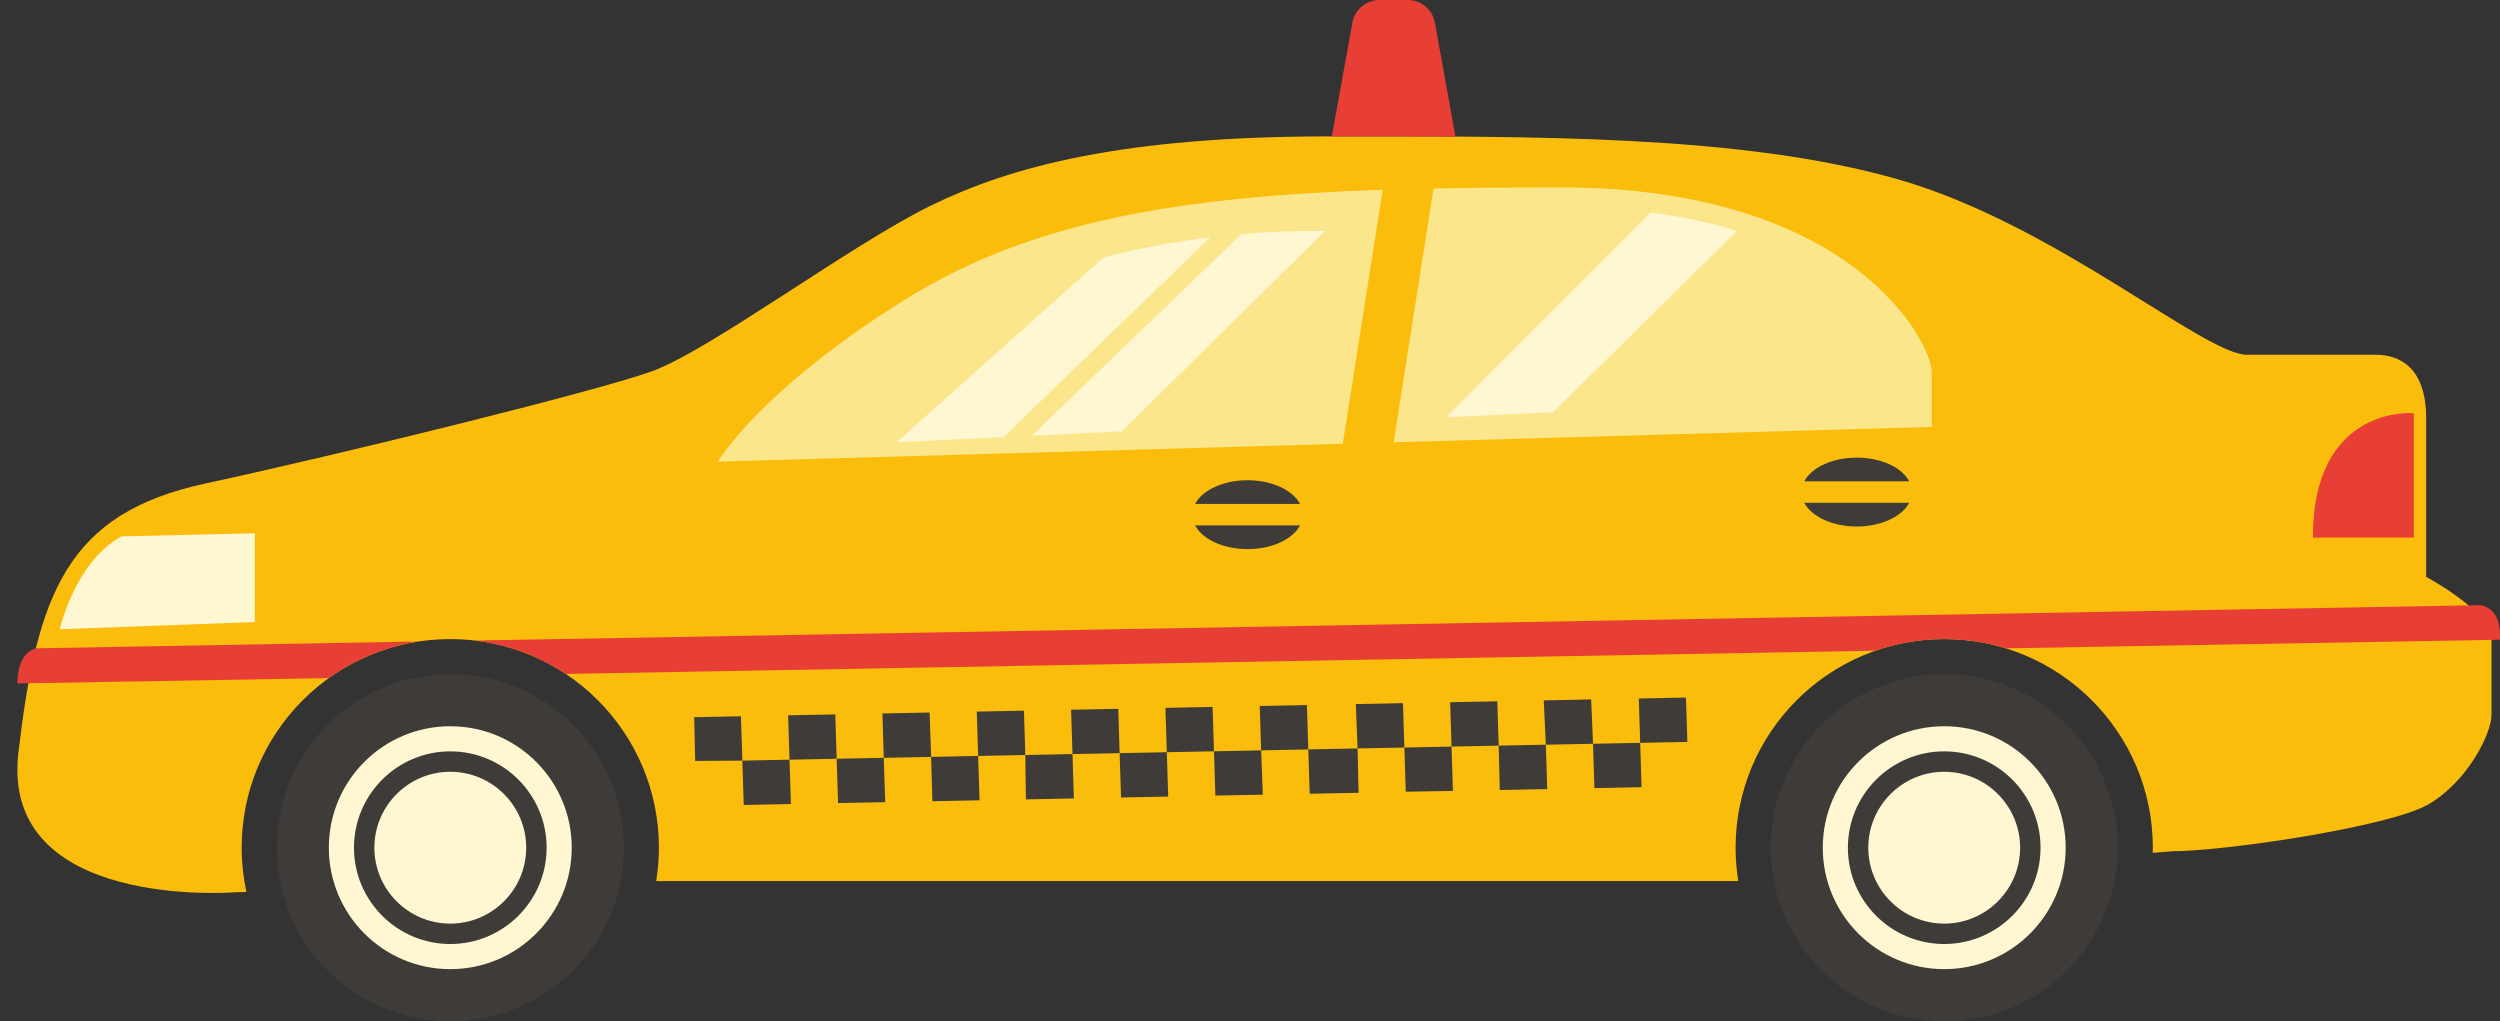 <?xml version="1.0" encoding="UTF-8"?><svg xmlns="http://www.w3.org/2000/svg" xmlns:xlink="http://www.w3.org/1999/xlink" height="205.7" preserveAspectRatio="xMidYMid meet" version="1.0" viewBox="-3.5 -0.0 503.5 205.7" width="503.5" zoomAndPan="magnify"><rect x="-3.5" y="-0.0" width="503.5" height="205.7" fill="#333333" stroke="none"/><defs><clipPath id="a"><path d="M 52 92 L 424 92 L 424 205.691 L 52 205.691 Z M 52 92"/></clipPath></defs><g><g id="change1_1"><path d="M 498.285 128.711 C 498.285 134.223 498.285 140.238 498.285 143.996 C 498.285 147.758 493.398 157.531 485.504 162.039 C 477.609 166.551 444.531 171.438 434.008 171.438 C 434.008 171.438 432.566 171.559 430.055 171.77 C 430.062 171.422 430.082 171.074 430.082 170.727 C 430.082 147.52 411.27 128.711 388.066 128.711 C 364.859 128.711 346.051 147.52 346.051 170.727 C 346.051 173.008 346.238 175.246 346.59 177.434 C 345.852 177.445 345.164 177.453 344.539 177.453 C 326.883 177.453 143.734 177.453 128.66 177.453 C 129.012 175.262 129.203 173.016 129.203 170.727 C 129.203 147.52 110.395 128.711 87.188 128.711 C 63.984 128.711 45.172 147.52 45.172 170.727 C 45.172 173.785 45.508 176.77 46.133 179.645 L 43.816 179.707 C 43.816 179.707 -3.547 183.469 0.211 151.516 C 3.973 119.562 9.984 103.398 37.801 97.387 C 65.621 91.371 115.992 78.965 127.645 74.832 C 139.297 70.695 167.867 49.27 184.031 41.375 C 200.195 33.48 222.746 27.469 264.098 27.469 C 305.445 27.469 347.172 27.09 378.746 36.113 C 410.324 45.133 440.395 71.449 449.043 71.449 C 457.688 71.449 470.094 71.449 474.98 71.449 C 479.867 71.449 485.129 74.078 485.129 84.23 C 485.129 94.379 485.129 116.18 485.129 116.18 C 485.129 116.18 498.285 123.195 498.285 128.711" fill="#fabd0b"/></g><g clip-path="url(#a)" id="change2_1"><path d="M 326.555 140.68 L 326.832 149.609 L 336.332 149.422 L 336.055 140.488 Z M 327.113 158.543 L 326.832 149.609 L 317.336 149.797 L 317.613 158.727 Z M 307.406 141.059 L 307.836 149.984 L 317.336 149.797 L 316.953 140.867 Z M 308.113 158.918 L 307.836 149.984 L 298.336 150.172 L 298.551 159.105 Z M 288.559 141.43 L 288.84 150.359 L 298.336 150.172 L 298.059 141.242 Z M 288.84 150.359 L 279.34 150.551 L 279.617 159.449 L 289.117 159.293 Z M 269.562 141.805 L 269.918 150.734 L 279.34 150.551 L 279.059 141.617 Z M 270.117 159.668 L 269.918 150.734 L 259.992 150.934 L 260.273 159.863 Z M 250.215 142.188 L 250.492 151.121 L 259.992 150.934 L 259.715 142 Z M 250.832 160.051 L 250.492 151.121 L 240.996 151.309 L 241.273 160.227 Z M 231.219 142.562 L 231.496 151.496 L 240.996 151.309 L 240.715 142.375 Z M 231.777 160.43 L 231.496 151.496 L 221.996 151.684 L 222.277 160.613 Z M 212.219 142.941 L 212.5 151.871 L 221.996 151.684 L 221.719 142.754 Z M 212.777 160.805 L 212.5 151.871 L 203 152.059 L 203.113 160.996 Z M 193.223 143.316 L 193.5 152.246 L 203 152.059 L 202.723 143.129 Z M 193.781 161.18 L 193.5 152.246 L 184.027 152.438 L 184.281 161.367 Z M 174.227 143.691 L 174.484 152.625 L 184.027 152.438 L 183.723 143.504 Z M 165.004 152.812 L 165.285 161.742 L 174.781 161.555 L 174.484 152.625 Z M 155.785 161.934 L 155.508 153 L 146.008 153.188 L 146.285 162.117 Z M 155.227 144.066 L 155.508 153 L 165.004 152.812 L 164.727 143.879 Z M 136.504 153.25 L 146.008 153.188 L 145.73 144.258 L 136.312 144.441 Z M 87.188 135.758 C 67.879 135.758 52.223 151.414 52.223 170.727 C 52.223 190.035 67.879 205.691 87.188 205.691 C 106.5 205.691 122.152 190.035 122.152 170.727 C 122.152 151.414 106.5 135.758 87.188 135.758 Z M 359.887 101.27 C 361.348 104.039 365.52 106.039 370.449 106.039 C 375.379 106.039 379.555 104.039 381.016 101.27 Z M 381.016 96.934 C 379.555 94.168 375.379 92.168 370.449 92.168 C 365.52 92.168 361.348 94.168 359.887 96.934 Z M 237.195 105.82 C 238.656 108.59 242.832 110.59 247.762 110.59 C 252.688 110.59 256.863 108.59 258.324 105.82 Z M 258.324 101.488 C 256.863 98.719 252.688 96.719 247.762 96.719 C 242.832 96.719 238.656 98.719 237.195 101.488 Z M 423.031 170.727 C 423.031 190.035 407.379 205.691 388.066 205.691 C 368.754 205.691 353.102 190.035 353.102 170.727 C 353.102 151.414 368.754 135.758 388.066 135.758 C 407.379 135.758 423.031 151.414 423.031 170.727" fill="#3e3b39"/></g><g id="change3_1"><path d="M 310.805 37.742 C 301.859 37.742 293.348 37.793 285.219 37.953 L 277.176 89.078 L 385.555 85.977 C 385.555 85.977 385.555 80.824 385.555 74.93 C 385.555 69.039 369.719 37.742 310.805 37.742 Z M 266.938 89.371 L 141.055 92.973 C 141.055 92.973 149.574 78.496 178.98 60.203 C 204.422 44.375 234.734 39.562 274.98 38.219 L 266.938 89.371" fill="#fbe68c"/></g><g id="change4_1"><path d="M 309.309 82.996 L 287.766 84.047 L 328.969 42.773 C 328.969 42.773 338.402 43.938 346.355 46.504 Z M 263.348 46.516 L 222.453 86.867 L 204.289 87.754 L 246.512 47.152 C 251.68 46.703 257.348 46.438 263.348 46.516 Z M 198.617 88.027 L 177.074 89.078 L 218.699 51.887 C 218.699 51.887 227.211 49.395 240.25 47.805 Z M 87.188 190.125 C 76.492 190.125 67.789 181.422 67.789 170.727 C 67.789 160.027 76.492 151.324 87.188 151.324 C 97.887 151.324 106.59 160.027 106.59 170.727 C 106.59 181.422 97.887 190.125 87.188 190.125 Z M 87.188 146.266 C 73.68 146.266 62.727 157.215 62.727 170.727 C 62.727 184.234 73.68 195.184 87.188 195.184 C 100.695 195.184 111.648 184.234 111.648 170.727 C 111.648 157.215 100.695 146.266 87.188 146.266 Z M 102.48 170.727 C 102.48 179.156 95.621 186.016 87.188 186.016 C 78.758 186.016 71.898 179.156 71.898 170.727 C 71.898 162.293 78.758 155.434 87.188 155.434 C 95.621 155.434 102.48 162.293 102.48 170.727 Z M 47.812 107.398 L 47.812 125.277 L 8.531 126.73 C 8.531 126.73 11.648 113.016 21 108.023 Z M 403.355 170.727 C 403.355 179.156 396.496 186.016 388.066 186.016 C 379.633 186.016 372.773 179.156 372.773 170.727 C 372.773 162.293 379.633 155.434 388.066 155.434 C 396.496 155.434 403.355 162.293 403.355 170.727 Z M 388.066 190.125 C 377.367 190.125 368.664 181.422 368.664 170.727 C 368.664 160.027 377.367 151.324 388.066 151.324 C 398.762 151.324 407.465 160.027 407.465 170.727 C 407.465 181.422 398.762 190.125 388.066 190.125 Z M 388.066 146.266 C 374.559 146.266 363.605 157.215 363.605 170.727 C 363.605 184.234 374.559 195.184 388.066 195.184 C 401.574 195.184 412.527 184.234 412.527 170.727 C 412.527 157.215 401.574 146.266 388.066 146.266" fill="#fef7d2"/></g><g id="change5_1"><path d="M 462.309 108.277 L 482.633 108.277 L 482.633 83.211 C 482.633 83.211 462.309 81.402 462.309 108.277 Z M 0 137.645 L 62.73 136.57 C 67.961 132.816 74.086 130.23 80.73 129.203 L 3.727 130.57 C 0.523 131.508 0 135.391 0 137.645 Z M 110.434 135.727 L 374.25 131.047 C 378.578 129.539 383.223 128.711 388.066 128.711 C 392.395 128.711 396.566 129.363 400.496 130.578 L 500 128.848 C 500 128.801 500 128.754 500 128.711 C 500 126.488 500 123.004 496.301 121.879 L 92.086 129.004 C 98.816 129.785 105.059 132.148 110.434 135.727 Z M 264.734 27.469 L 268.863 4.57 C 269.34 1.922 271.645 -0.004 274.332 -0.004 L 280.02 -0.004 C 282.711 -0.004 285.012 1.922 285.488 4.57 L 289.625 27.508 C 281.371 27.457 273.047 27.469 264.734 27.469" fill="#e73f35"/></g></g></svg>